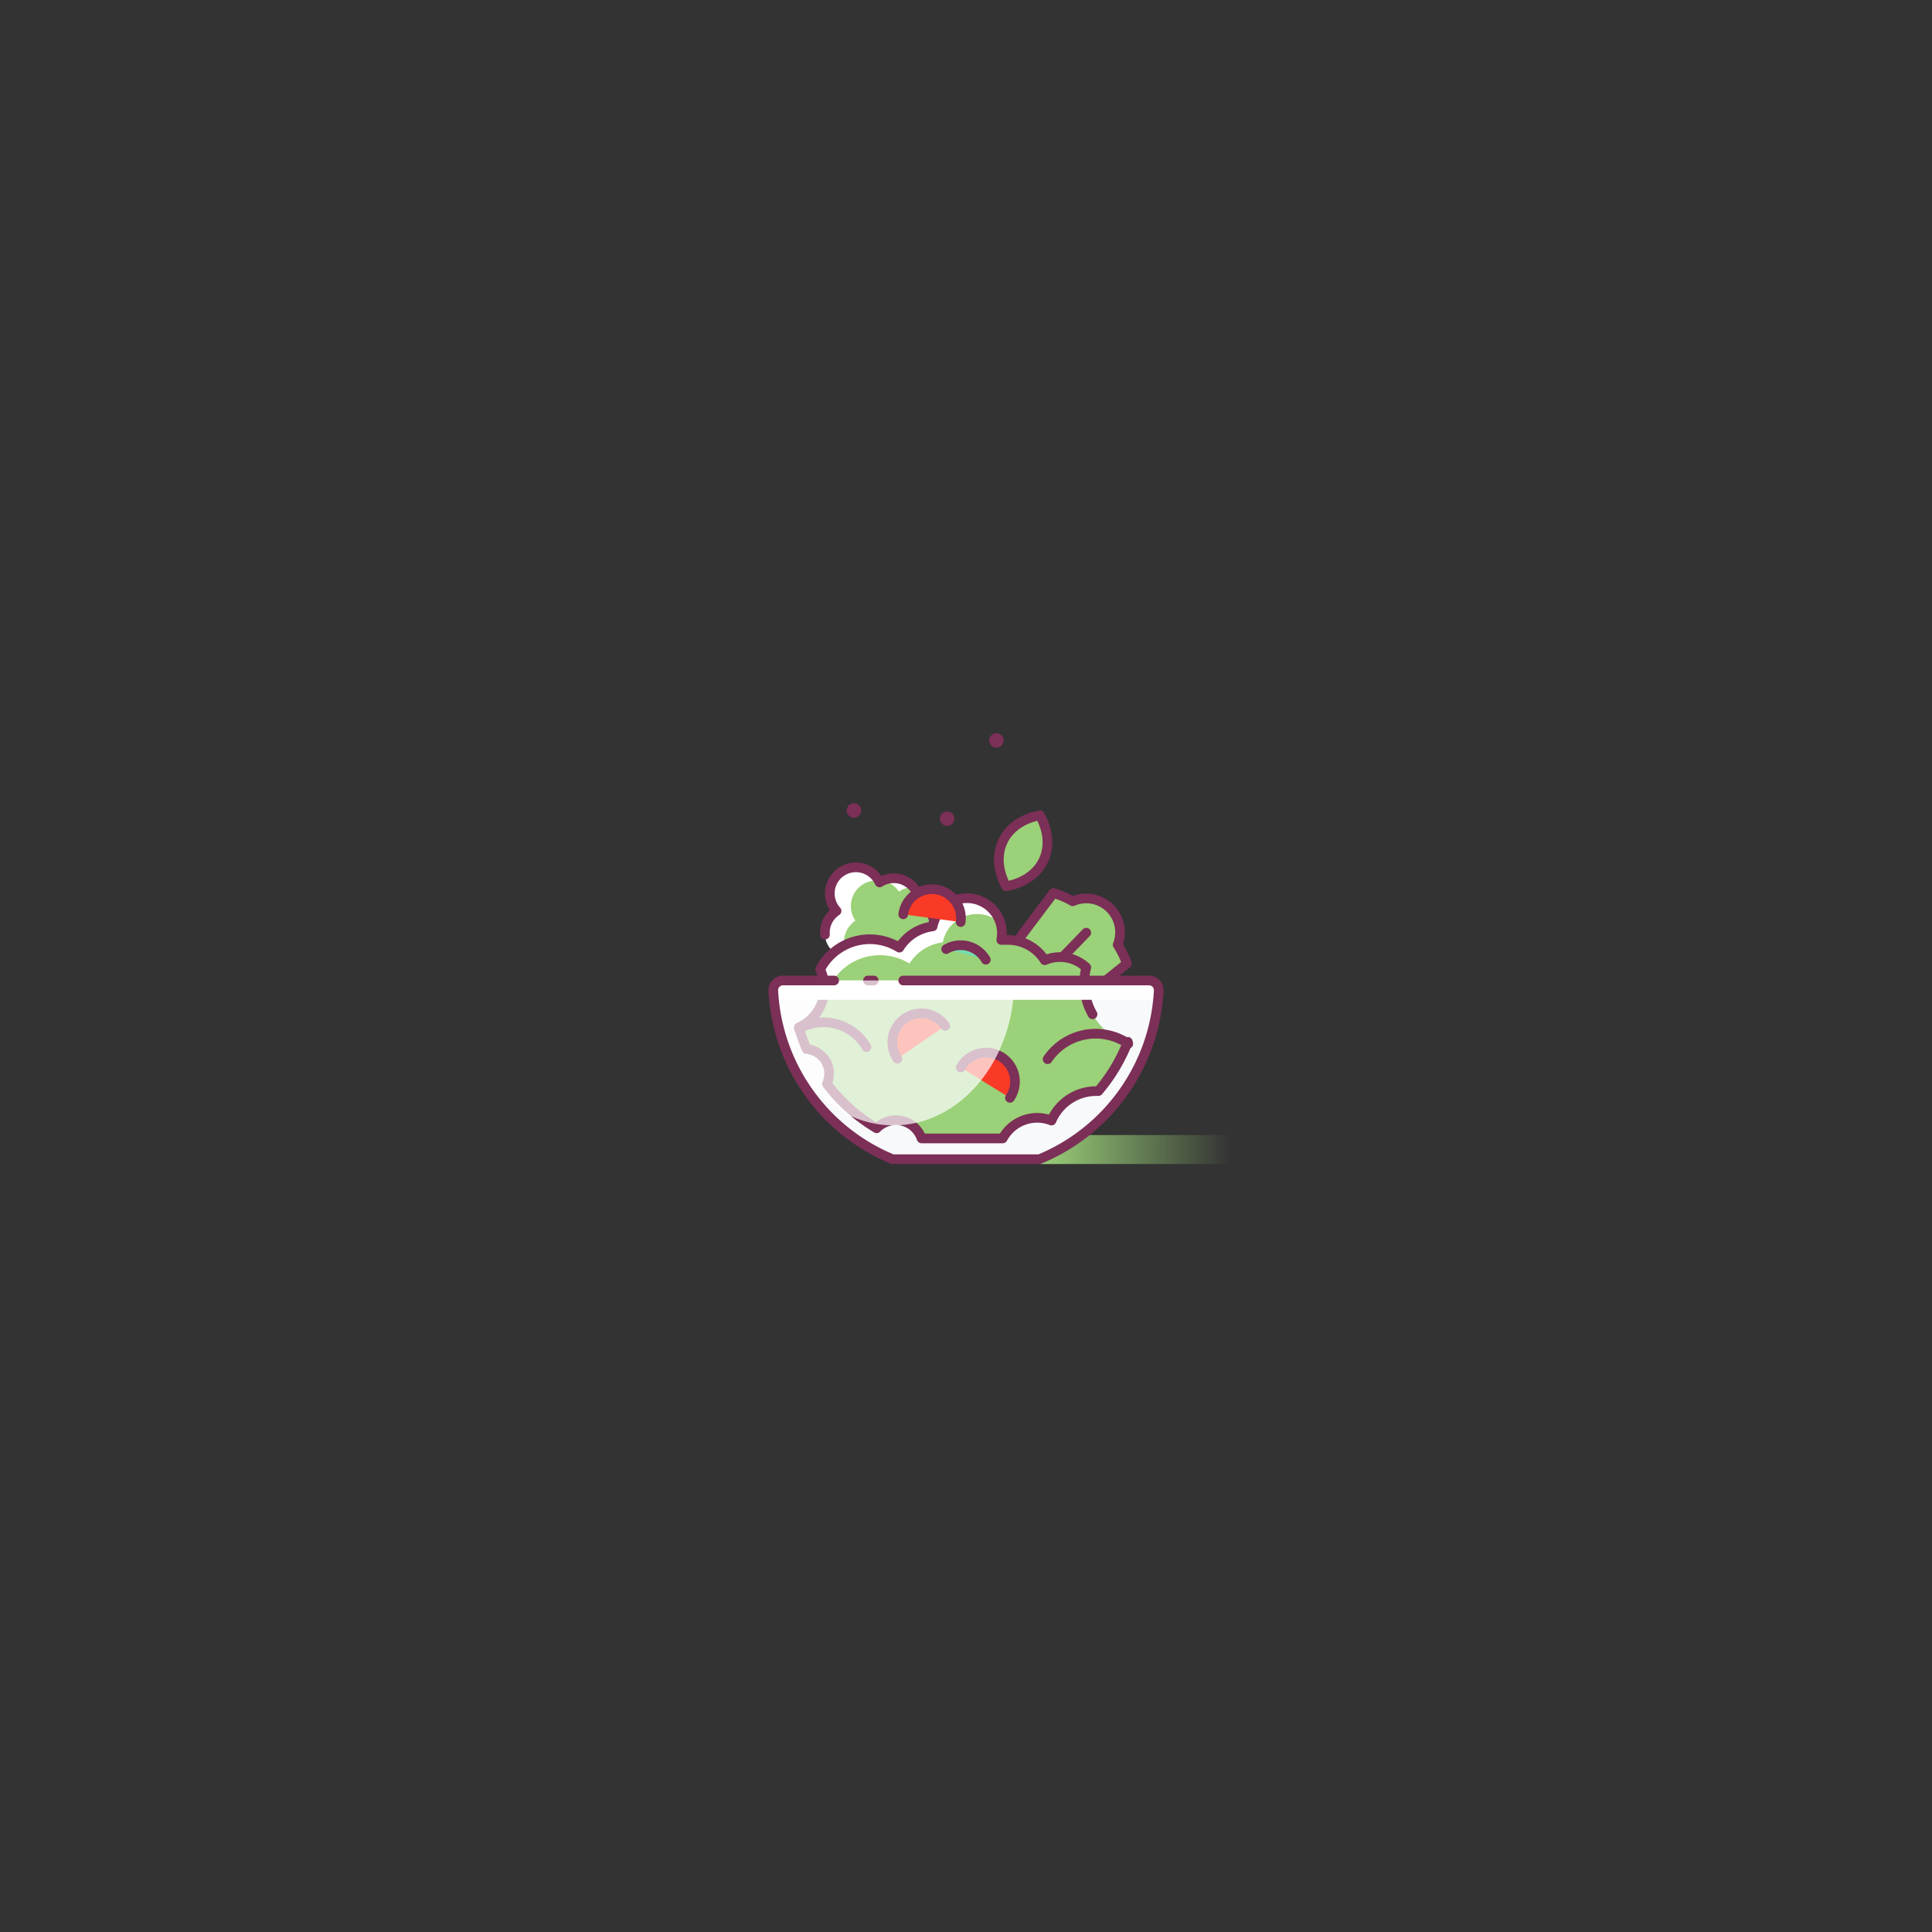 <?xml version="1.0" encoding="UTF-8"?> <svg xmlns="http://www.w3.org/2000/svg" xmlns:xlink="http://www.w3.org/1999/xlink" id="Layer_1" data-name="Layer 1" viewBox="0 0 400 400"><rect x="0" y="0" width="400" height="400" fill="#333333" stroke="none"/> <defs> <style>.cls-1{fill:url(#linear-gradient);}.cls-2{fill:#f7f9fb;}.cls-3,.cls-6{fill:#9bd178;}.cls-10,.cls-4{fill:#fff;}.cls-5{fill:none;}.cls-5,.cls-6,.cls-7,.cls-8{stroke:#7c2f57;stroke-linecap:round;stroke-linejoin:round;stroke-width:2px;}.cls-7{fill:#76ddac;}.cls-8{fill:#f93a26;}.cls-9{fill:#7c2f57;}.cls-10{opacity:0.7;}</style> <linearGradient id="linear-gradient" x1="215.21" y1="238" x2="255.21" y2="238" gradientUnits="userSpaceOnUse"> <stop offset="0" stop-color="#9bd178"></stop> <stop offset="0.99" stop-color="#9bd178" stop-opacity="0"></stop> </linearGradient> </defs> <title>Food Icons</title> <rect class="cls-1" x="215.2" y="235" width="40" height="6"></rect> <path class="cls-2" d="M184.8,240h30.4a40,40,0,0,0,24.7-34.9,2,2,0,0,0-2-2.1H162.1a2,2,0,0,0-2,2.1A40,40,0,0,0,184.8,240Z"></path> <path class="cls-3" d="M190.4,186.8a5.3,5.3,0,0,0-.9-2.6,5.4,5.4,0,0,0-7.4-1.5,5.4,5.4,0,1,0-8.9,5.9,5.4,5.4,0,0,0-1.5,7.4,5.3,5.3,0,0,0,2.1,1.8,5.2,5.2,0,0,0,3,4.5,5.3,5.3,0,0,0,.9,2.6,5.4,5.4,0,0,0,7.4,1.5l8.9-5.9a5.4,5.4,0,0,0,1.5-7.4,5.3,5.3,0,0,0-2.1-1.8,5.2,5.2,0,0,0-3-4.5Z"></path> <path class="cls-4" d="M186.1,184.6a5.3,5.3,0,0,1,3.1-.9,5.3,5.3,0,0,0-6.6-1.4A5.3,5.3,0,0,1,186.1,184.6Z"></path> <path class="cls-4" d="M181.6,206.9a5.3,5.3,0,0,1-.9-2.6,5.2,5.2,0,0,1-3-4.5,5.3,5.3,0,0,1-2.1-1.8,5.4,5.4,0,0,1,1.5-7.4,5.3,5.3,0,0,1,4.6-8.3,5.3,5.3,0,0,0-8.6,6.3,5.4,5.4,0,0,0-1.5,7.4,5.3,5.3,0,0,0,2.1,1.8,5.2,5.2,0,0,0,3,4.5,5.3,5.3,0,0,0,5.2,5Z"></path> <path class="cls-5" d="M173.8,197.8a5.2,5.2,0,0,0,3,4.5,5.3,5.3,0,0,0,.9,2.6,5.4,5.4,0,0,0,7.4,1.5l8.9-5.9a5.4,5.4,0,0,0,1.5-7.4,5.3,5.3,0,0,0-2.1-1.8,5.2,5.2,0,0,0-3-4.5,5.3,5.3,0,0,0-.9-2.6,5.4,5.4,0,0,0-7.4-1.5,5.4,5.4,0,1,0-8.9,5.9,5.4,5.4,0,0,0-2.4,4.9"></path> <path class="cls-6" d="M231.4,195.6a7,7,0,0,0-9.3-9,18.3,18.3,0,0,0-4-1.7l-6.4,8.5A9.3,9.3,0,0,0,225,206.2l8.3-6.7A18.3,18.3,0,0,0,231.4,195.6Z"></path> <line class="cls-5" x1="224.9" y1="193.1" x2="216" y2="202.3"></line> <line class="cls-5" x1="212.7" y1="205.7" x2="209.5" y2="209"></line> <path class="cls-3" d="M185.6,232.3a5.6,5.6,0,0,1,5.3,3.8h16.8a8.1,8.1,0,0,1,10.1-3.7,10.1,10.1,0,0,1,9.3-6.1h.4a35.8,35.8,0,0,0,6.1-10.2,13.1,13.1,0,0,1-8.6-15.7,8,8,0,0,0-8.6-1.5,9,9,0,0,0-7.6-4.2h-1.4a7.2,7.2,0,0,0-14.2-2.8,9.5,9.5,0,0,0-6.9,4.4,11.6,11.6,0,0,0-16.4,4.5,8.9,8.9,0,0,1-4.4,12,35.8,35.8,0,0,0,1.6,4.5,5.1,5.1,0,0,1,4.2,7.2,35.9,35.9,0,0,0,10.3,9.2A5.6,5.6,0,0,1,185.6,232.3Z"></path> <path class="cls-4" d="M200.3,186.3a7.3,7.3,0,0,0-7.1,5.8,9.5,9.5,0,0,0-6.9,4.4,11.6,11.6,0,0,0-16.4,4.5,8.8,8.8,0,0,1,.9,3.9l1.1-.9a11.6,11.6,0,0,1,16.4-4.5,9.5,9.5,0,0,1,6.9-4.4,7.2,7.2,0,0,1,11.9-4A7.2,7.2,0,0,0,200.3,186.3Z"></path> <path class="cls-5" d="M226.2,210a13,13,0,0,1-1.3-9.7,8,8,0,0,0-8.6-1.5,9,9,0,0,0-7.6-4.2h-1.4a7.2,7.2,0,0,0-14.2-2.8,9.5,9.5,0,0,0-6.9,4.4,11.6,11.6,0,0,0-16.4,4.5,8.9,8.9,0,0,1-4.4,12,35.8,35.8,0,0,0,1.6,4.5,5.1,5.1,0,0,1,4.2,7.2,35.9,35.9,0,0,0,10.3,9.2,5.6,5.6,0,0,1,9.3,2.1h16.8a8.1,8.1,0,0,1,10.1-3.7,10.1,10.1,0,0,1,9.3-6.1h.4a35.8,35.8,0,0,0,6.1-10.2"></path> <rect class="cls-4" x="160" y="203" width="80" height="4" rx="2" ry="2"></rect> <line class="cls-5" x1="180.9" y1="203" x2="179.7" y2="203"></line> <path class="cls-6" d="M215.3,168.8c-7.5,1.4-10.6,8-7,14.7C215.9,182.1,219,175.5,215.3,168.8Z"></path> <path class="cls-6" d="M216.9,219.3a12,12,0,0,1,16.7-3.2"></path> <path class="cls-6" d="M165.4,213a10.3,10.3,0,0,1,14,3.8"></path> <path class="cls-7" d="M195.9,196.5a6,6,0,0,1,8.2,2.2"></path> <path class="cls-8" d="M195.7,212.4a6,6,0,0,0-9.9,6.8"></path> <path class="cls-8" d="M209.1,227.3a6,6,0,1,0-10.2-6.3"></path> <path class="cls-8" d="M198.9,190.9a6,6,0,1,0-11.9-1.6"></path> <circle class="cls-9" cx="196.1" cy="169.5" r="1.5"></circle> <circle class="cls-9" cx="176.8" cy="167.8" r="1.5"></circle> <circle class="cls-9" cx="206.3" cy="153.3" r="1.5"></circle> <path class="cls-10" d="M160,203c0,16.6,11.2,30,25,30s25-13.4,25-30Z"></path> <path class="cls-5" d="M172.7,203H162.1a2,2,0,0,0-2,2.1A40,40,0,0,0,184.8,240h30.4a40,40,0,0,0,24.7-34.9,2,2,0,0,0-2-2.1H187"></path> </svg> 